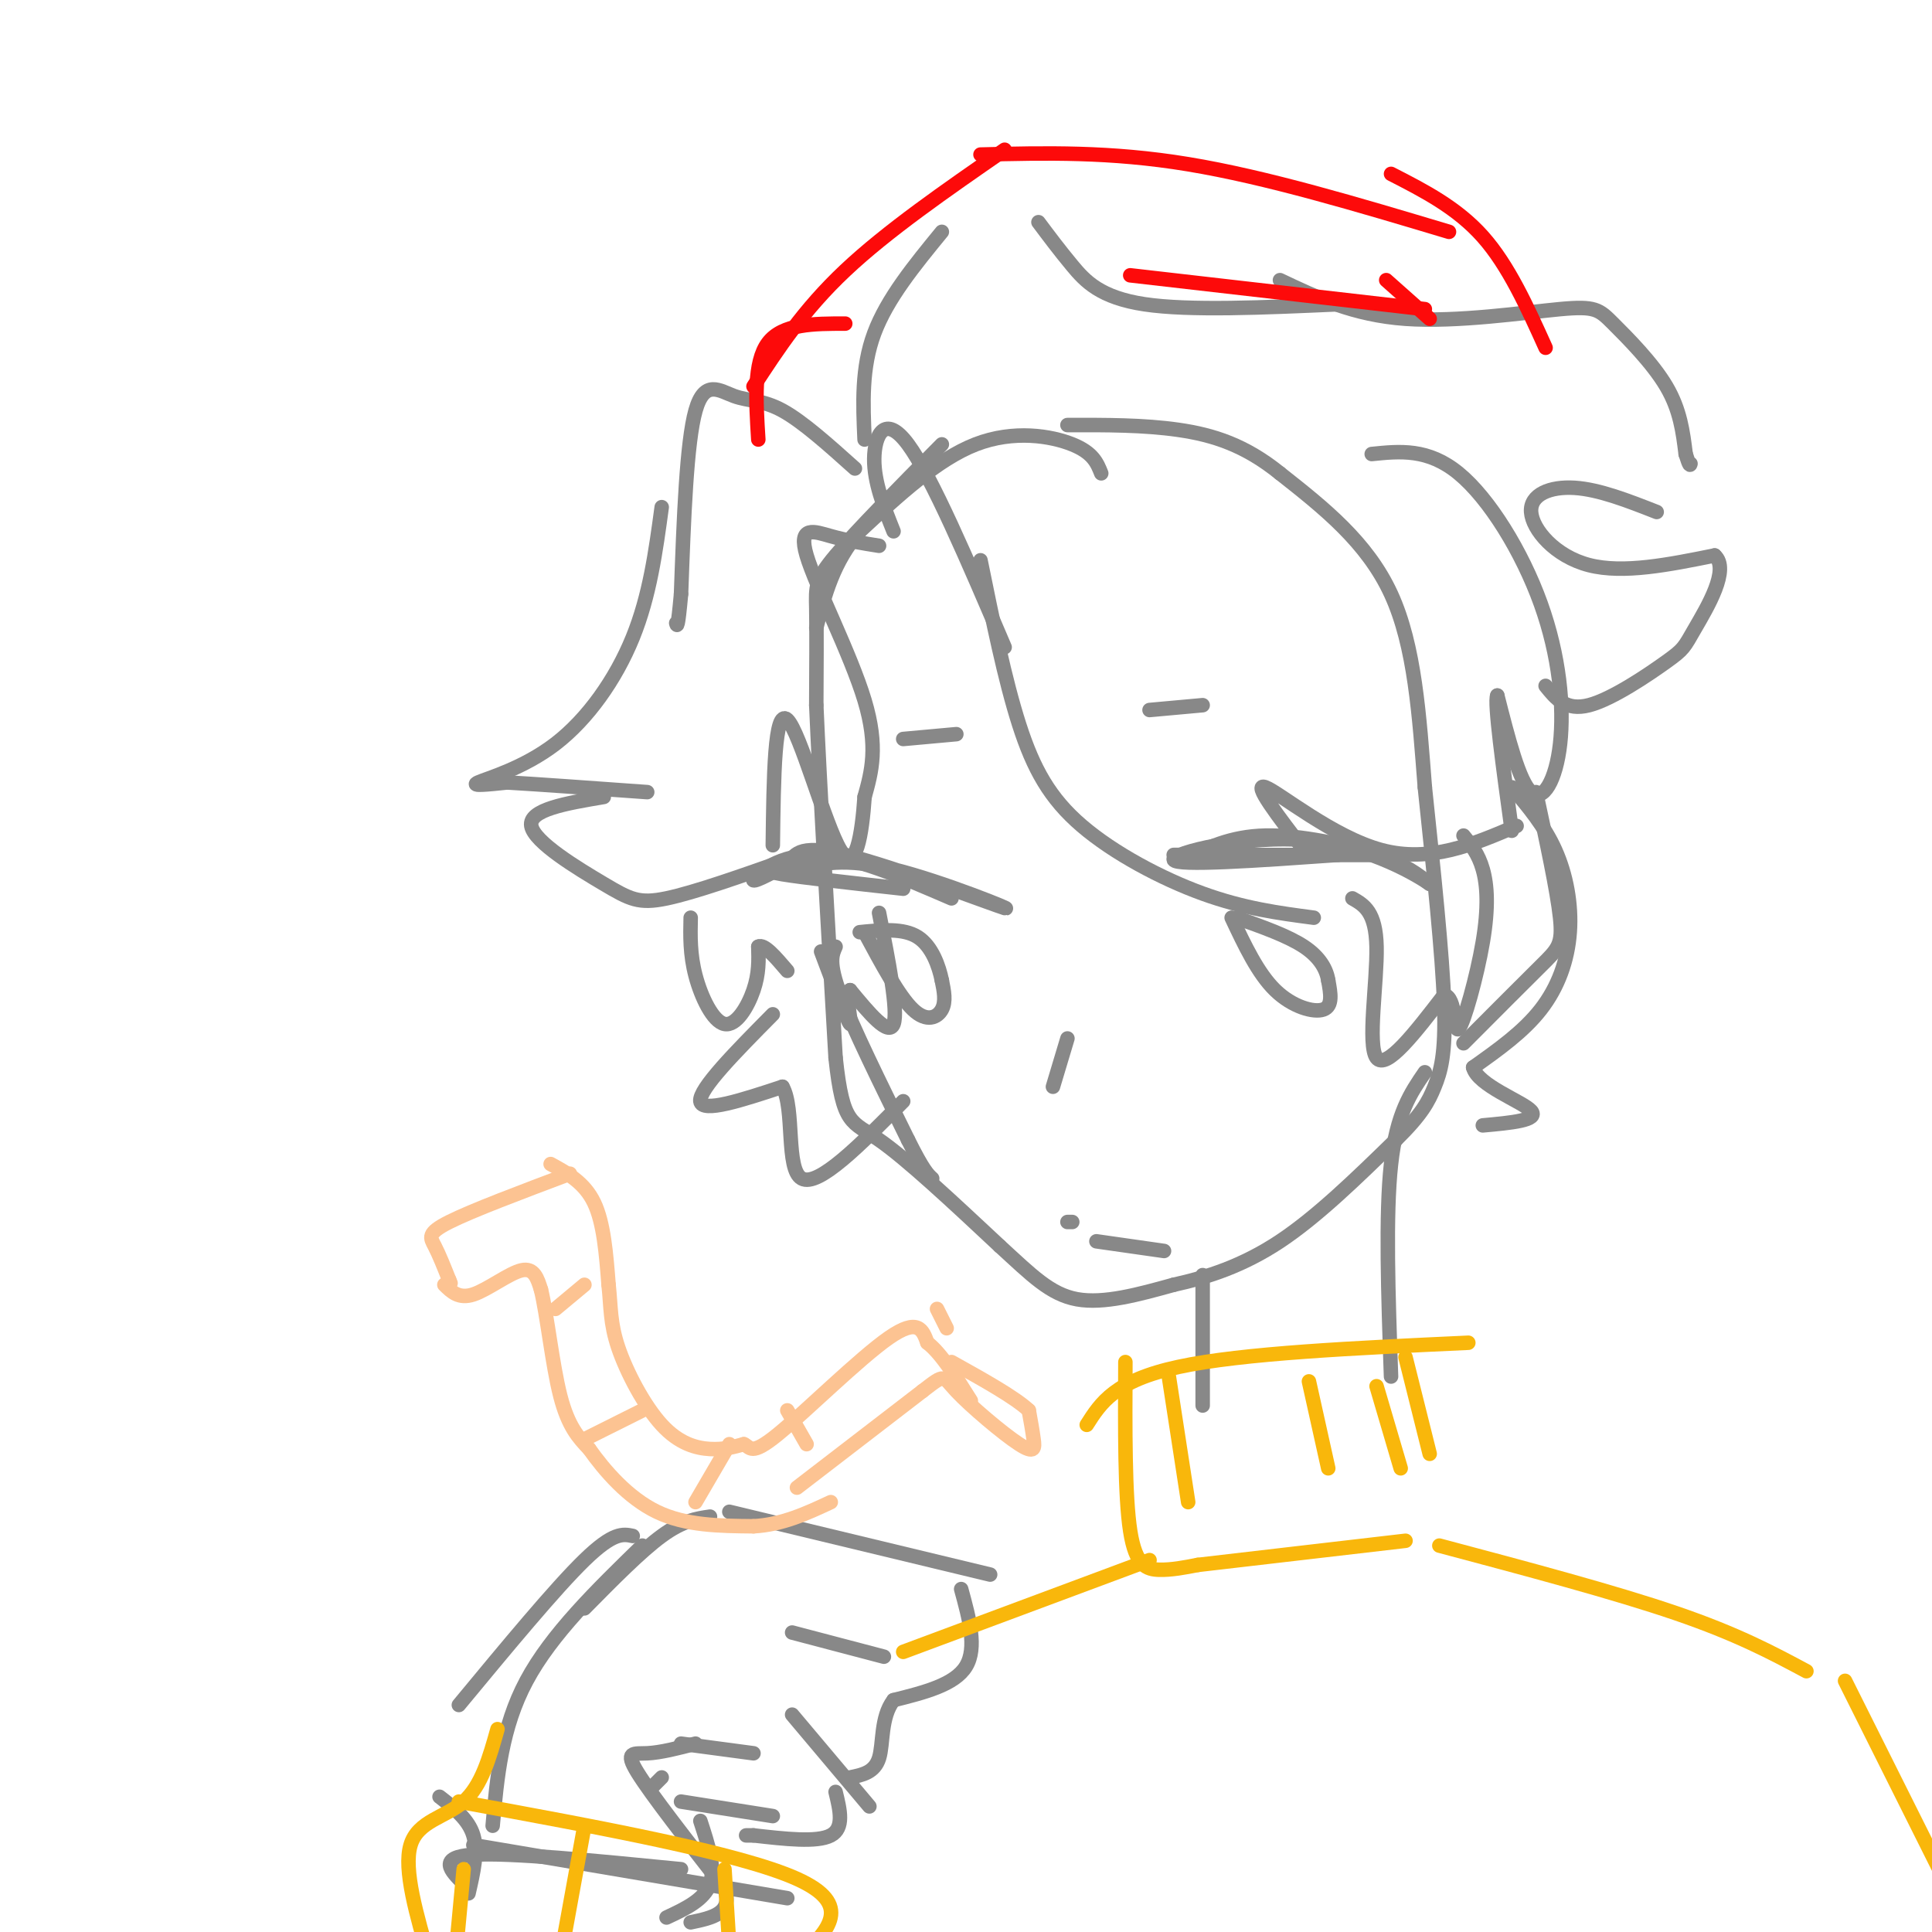 <svg viewBox='0 0 400 400' version='1.1' xmlns='http://www.w3.org/2000/svg' xmlns:xlink='http://www.w3.org/1999/xlink'><g fill='none' stroke='rgb(136,136,136)' stroke-width='3' stroke-linecap='round' stroke-linejoin='round'><path d='M228,98c-0.844,-2.133 -1.689,-4.267 -6,-6c-4.311,-1.733 -12.089,-3.067 -20,0c-7.911,3.067 -15.956,10.533 -24,18'/><path d='M178,110c-5.500,6.333 -7.250,13.167 -9,20'/><path d='M195,92c-8.844,8.933 -17.689,17.867 -22,23c-4.311,5.133 -4.089,6.467 -4,11c0.089,4.533 0.044,12.267 0,20'/><path d='M169,146c0.667,15.500 2.333,44.250 4,73'/><path d='M173,219c1.511,14.156 3.289,13.044 9,17c5.711,3.956 15.356,12.978 25,22'/><path d='M207,258c6.556,6.000 10.444,10.000 16,11c5.556,1.000 12.778,-1.000 20,-3'/><path d='M243,266c6.933,-1.533 14.267,-3.867 22,-9c7.733,-5.133 15.867,-13.067 24,-21'/><path d='M289,236c5.357,-5.262 6.750,-7.917 8,-11c1.250,-3.083 2.357,-6.595 2,-17c-0.357,-10.405 -2.179,-27.702 -4,-45'/><path d='M295,163c-1.156,-14.778 -2.044,-29.222 -7,-40c-4.956,-10.778 -13.978,-17.889 -23,-25'/><path d='M265,98c-7.222,-5.844 -13.778,-7.956 -21,-9c-7.222,-1.044 -15.111,-1.022 -23,-1'/><path d='M173,196c-0.750,1.667 -1.500,3.333 1,10c2.500,6.667 8.250,18.333 14,30'/><path d='M188,236c3.167,6.333 4.083,7.167 5,8'/><path d='M245,178c4.867,-2.422 9.733,-4.844 17,-5c7.267,-0.156 16.933,1.956 23,4c6.067,2.044 8.533,4.022 11,6'/><path d='M296,183c-1.881,-1.357 -12.083,-7.750 -25,-9c-12.917,-1.250 -28.548,2.643 -28,4c0.548,1.357 17.274,0.179 34,-1'/><path d='M277,177c9.733,-0.156 17.067,-0.044 11,0c-6.067,0.044 -25.533,0.022 -45,0'/><path d='M197,186c-10.222,-4.422 -20.444,-8.844 -28,-9c-7.556,-0.156 -12.444,3.956 -13,5c-0.556,1.044 3.222,-0.978 7,-3'/><path d='M163,179c1.498,-1.711 1.742,-4.490 12,-2c10.258,2.490 30.531,10.247 33,11c2.469,0.753 -12.866,-5.499 -23,-8c-10.134,-2.501 -15.067,-1.250 -20,0'/><path d='M165,180c-4.889,0.089 -7.111,0.311 -3,1c4.111,0.689 14.556,1.844 25,3'/><path d='M179,193c3.556,6.622 7.111,13.244 10,16c2.889,2.756 5.111,1.644 6,0c0.889,-1.644 0.444,-3.822 0,-6'/><path d='M195,203c-0.578,-2.889 -2.022,-7.111 -5,-9c-2.978,-1.889 -7.489,-1.444 -12,-1'/><path d='M255,190c2.711,5.756 5.422,11.511 9,15c3.578,3.489 8.022,4.711 10,4c1.978,-0.711 1.489,-3.356 1,-6'/><path d='M275,203c-0.333,-2.222 -1.667,-4.778 -5,-7c-3.333,-2.222 -8.667,-4.111 -14,-6'/><path d='M187,153c0.000,0.000 11.000,-1.000 11,-1'/><path d='M238,147c0.000,0.000 11.000,-1.000 11,-1'/><path d='M221,215c0.000,0.000 -3.000,10.000 -3,10'/><path d='M227,257c0.000,0.000 14.000,2.000 14,2'/><path d='M222,253c0.000,0.000 -1.000,0.000 -1,0'/><path d='M185,110c-2.022,-5.067 -4.044,-10.133 -4,-15c0.044,-4.867 2.156,-9.533 7,-3c4.844,6.533 12.422,24.267 20,42'/><path d='M179,91c-0.333,-7.417 -0.667,-14.833 2,-22c2.667,-7.167 8.333,-14.083 14,-21'/><path d='M215,46c2.178,2.911 4.356,5.822 7,9c2.644,3.178 5.756,6.622 15,8c9.244,1.378 24.622,0.689 40,0'/><path d='M203,116c2.518,12.381 5.036,24.762 8,34c2.964,9.238 6.375,15.333 13,21c6.625,5.667 16.464,10.905 25,14c8.536,3.095 15.768,4.048 23,5'/><path d='M270,176c-5.422,-7.044 -10.844,-14.089 -8,-13c2.844,1.089 13.956,10.311 24,13c10.044,2.689 19.022,-1.156 28,-5'/><path d='M265,58c7.617,3.617 15.234,7.234 26,8c10.766,0.766 24.679,-1.321 32,-2c7.321,-0.679 8.048,0.048 11,3c2.952,2.952 8.129,8.129 11,13c2.871,4.871 3.435,9.435 4,14'/><path d='M349,94c0.833,2.667 0.917,2.333 1,2'/><path d='M343,106c-5.964,-2.339 -11.929,-4.679 -17,-5c-5.071,-0.321 -9.250,1.375 -9,5c0.250,3.625 4.929,9.179 12,11c7.071,1.821 16.536,-0.089 26,-2'/><path d='M355,115c3.254,2.820 -1.612,10.869 -4,15c-2.388,4.131 -2.297,4.343 -6,7c-3.703,2.657 -11.201,7.759 -16,9c-4.799,1.241 -6.900,-1.380 -9,-4'/><path d='M284,94c5.841,-0.600 11.681,-1.199 18,4c6.319,5.199 13.116,16.198 17,27c3.884,10.802 4.853,21.408 4,29c-0.853,7.592 -3.530,12.169 -6,10c-2.470,-2.169 -4.735,-11.085 -7,-20'/><path d='M310,144c-0.667,1.333 1.167,14.667 3,28'/><path d='M280,186c2.422,1.378 4.844,2.756 5,10c0.156,7.244 -1.956,20.356 0,23c1.956,2.644 7.978,-5.178 14,-13'/><path d='M299,206c2.555,0.448 1.943,8.069 3,7c1.057,-1.069 3.785,-10.826 5,-18c1.215,-7.174 0.919,-11.764 0,-15c-0.919,-3.236 -2.459,-5.118 -4,-7'/><path d='M182,189c2.000,10.167 4.000,20.333 3,23c-1.000,2.667 -5.000,-2.167 -9,-7'/><path d='M176,205c-1.133,1.133 0.533,7.467 0,7c-0.533,-0.467 -3.267,-7.733 -6,-15'/><path d='M177,97c-5.429,-4.869 -10.857,-9.738 -15,-12c-4.143,-2.262 -7.000,-1.917 -10,-3c-3.000,-1.083 -6.143,-3.595 -8,3c-1.857,6.595 -2.429,22.298 -3,38'/><path d='M141,123c-0.667,7.333 -0.833,6.667 -1,6'/><path d='M137,105c-1.238,9.161 -2.476,18.321 -6,27c-3.524,8.679 -9.333,16.875 -16,22c-6.667,5.125 -14.190,7.179 -16,8c-1.810,0.821 2.095,0.411 6,0'/><path d='M105,162c5.833,0.333 17.417,1.167 29,2'/><path d='M125,165c-7.798,1.315 -15.595,2.631 -15,6c0.595,3.369 9.583,8.792 15,12c5.417,3.208 7.262,4.202 13,3c5.738,-1.202 15.369,-4.601 25,-8'/><path d='M143,190c-0.083,3.786 -0.167,7.571 1,12c1.167,4.429 3.583,9.500 6,10c2.417,0.500 4.833,-3.571 6,-7c1.167,-3.429 1.083,-6.214 1,-9'/><path d='M157,196c1.167,-0.667 3.583,2.167 6,5'/><path d='M182,113c-3.304,-0.524 -6.607,-1.048 -10,-2c-3.393,-0.952 -6.875,-2.333 -5,4c1.875,6.333 9.107,20.381 12,30c2.893,9.619 1.446,14.810 0,20'/><path d='M179,165c-0.512,7.500 -1.792,16.250 -5,11c-3.208,-5.250 -8.345,-24.500 -11,-27c-2.655,-2.500 -2.827,11.750 -3,26'/><path d='M160,210c-7.667,7.750 -15.333,15.500 -15,18c0.333,2.500 8.667,-0.250 17,-3'/><path d='M162,225c2.600,4.467 0.600,17.133 4,19c3.400,1.867 12.200,-7.067 21,-16'/><path d='M318,164c2.200,10.222 4.400,20.444 5,26c0.600,5.556 -0.400,6.444 -4,10c-3.600,3.556 -9.800,9.778 -16,16'/><path d='M313,163c3.369,3.976 6.738,7.952 9,13c2.262,5.048 3.417,11.167 3,17c-0.417,5.833 -2.405,11.381 -6,16c-3.595,4.619 -8.798,8.310 -14,12'/><path d='M305,221c0.933,3.733 10.267,7.067 12,9c1.733,1.933 -4.133,2.467 -10,3'/><path d='M295,222c-2.917,4.250 -5.833,8.500 -7,19c-1.167,10.500 -0.583,27.250 0,44'/><path d='M249,264c0.000,0.000 0.000,27.000 0,27'/><path d='M121,333c5.833,-5.917 11.667,-11.833 16,-15c4.333,-3.167 7.167,-3.583 10,-4'/><path d='M151,313c0.000,0.000 54.000,13.000 54,13'/><path d='M199,329c1.667,6.083 3.333,12.167 1,16c-2.333,3.833 -8.667,5.417 -15,7'/><path d='M185,352c-2.733,3.578 -2.067,9.022 -3,12c-0.933,2.978 -3.467,3.489 -6,4'/><path d='M164,338c0.000,0.000 19.000,5.000 19,5'/><path d='M164,355c0.000,0.000 16.000,19.000 16,19'/><path d='M173,371c0.917,3.750 1.833,7.500 -1,9c-2.833,1.500 -9.417,0.750 -16,0'/><path d='M156,380c-2.667,0.000 -1.333,0.000 0,0'/><path d='M160,376c0.000,0.000 -19.000,-3.000 -19,-3'/><path d='M135,370c0.000,0.000 2.000,-2.000 2,-2'/><path d='M141,361c0.000,0.000 15.000,2.000 15,2'/><path d='M144,361c-3.600,0.933 -7.200,1.867 -10,2c-2.800,0.133 -4.800,-0.533 -2,4c2.800,4.533 10.400,14.267 18,24'/><path d='M150,391c1.833,5.167 -2.583,6.083 -7,7'/><path d='M133,320c-9.417,9.167 -18.833,18.333 -24,28c-5.167,9.667 -6.083,19.833 -7,30'/><path d='M131,318c-2.000,-0.417 -4.000,-0.833 -10,5c-6.000,5.833 -16.000,17.917 -26,30'/><path d='M91,372c3.000,2.333 6.000,4.667 7,8c1.000,3.333 0.000,7.667 -1,12'/><path d='M145,377c1.583,4.833 3.167,9.667 2,13c-1.167,3.333 -5.083,5.167 -9,7'/><path d='M98,382c0.000,0.000 65.000,11.000 65,11'/><path d='M141,387c-17.750,-1.750 -35.500,-3.500 -43,-3c-7.500,0.500 -4.750,3.250 -2,6'/></g>
<g fill='none' stroke='rgb(249,183,11)' stroke-width='3' stroke-linecap='round' stroke-linejoin='round'><path d='M225,295c2.917,-4.583 5.833,-9.167 19,-12c13.167,-2.833 36.583,-3.917 60,-5'/><path d='M233,282c-0.067,13.867 -0.133,27.733 1,35c1.133,7.267 3.467,7.933 6,8c2.533,0.067 5.267,-0.467 8,-1'/><path d='M248,324c8.500,-1.000 25.750,-3.000 43,-5'/><path d='M291,281c0.000,0.000 5.000,20.000 5,20'/><path d='M242,285c0.000,0.000 4.000,26.000 4,26'/><path d='M271,286c0.000,0.000 4.000,18.000 4,18'/><path d='M285,287c0.000,0.000 5.000,17.000 5,17'/><path d='M103,358c-1.644,5.867 -3.289,11.733 -7,15c-3.711,3.267 -9.489,3.933 -11,9c-1.511,5.067 1.244,14.533 4,24'/><path d='M95,373c29.083,5.333 58.167,10.667 70,16c11.833,5.333 6.417,10.667 1,16'/><path d='M166,405c0.000,2.833 -0.500,1.917 -1,1'/><path d='M121,378c0.000,0.000 -6.000,33.000 -6,33'/><path d='M150,387c0.000,0.000 1.000,16.000 1,16'/><path d='M96,387c0.000,0.000 -3.000,32.000 -3,32'/><path d='M238,323c0.000,0.000 -51.000,19.000 -51,19'/><path d='M298,320c18.167,4.833 36.333,9.667 49,14c12.667,4.333 19.833,8.167 27,12'/><path d='M382,348c0.000,0.000 24.000,48.000 24,48'/></g>
<g fill='none' stroke='rgb(252,195,146)' stroke-width='3' stroke-linecap='round' stroke-linejoin='round'><path d='M118,243c-10.156,3.822 -20.311,7.644 -25,10c-4.689,2.356 -3.911,3.244 -3,5c0.911,1.756 1.956,4.378 3,7'/><path d='M93,265c0.500,1.167 0.250,0.583 0,0'/><path d='M114,241c3.500,1.917 7.000,3.833 9,8c2.000,4.167 2.500,10.583 3,17'/><path d='M126,266c0.509,4.687 0.281,7.906 2,13c1.719,5.094 5.386,12.064 9,16c3.614,3.936 7.175,4.839 10,5c2.825,0.161 4.912,-0.419 7,-1'/><path d='M154,299c1.393,0.595 1.375,2.583 7,-2c5.625,-4.583 16.893,-15.738 23,-20c6.107,-4.262 7.054,-1.631 8,1'/><path d='M192,278c2.833,2.167 5.917,7.083 9,12'/><path d='M92,266c1.511,1.489 3.022,2.978 6,2c2.978,-0.978 7.422,-4.422 10,-5c2.578,-0.578 3.289,1.711 4,4'/><path d='M112,267c1.244,5.022 2.356,15.578 4,22c1.644,6.422 3.822,8.711 6,11'/><path d='M122,300c3.156,4.467 8.044,10.133 14,13c5.956,2.867 12.978,2.933 20,3'/><path d='M156,316c6.000,-0.333 11.000,-2.667 16,-5'/><path d='M165,308c0.000,0.000 26.000,-20.000 26,-20'/><path d='M191,288c4.871,-3.758 4.048,-3.152 7,0c2.952,3.152 9.679,8.848 13,11c3.321,2.152 3.234,0.758 3,-1c-0.234,-1.758 -0.617,-3.879 -1,-6'/><path d='M213,292c-2.833,-2.667 -9.417,-6.333 -16,-10'/><path d='M115,271c0.000,0.000 6.000,-5.000 6,-5'/><path d='M121,298c0.000,0.000 12.000,-6.000 12,-6'/><path d='M144,311c0.000,0.000 7.000,-12.000 7,-12'/><path d='M163,292c0.000,0.000 4.000,7.000 4,7'/><path d='M194,271c0.000,0.000 2.000,4.000 2,4'/></g>
<g fill='none' stroke='rgb(253,10,10)' stroke-width='3' stroke-linecap='round' stroke-linejoin='round'><path d='M157,91c-0.500,-8.000 -1.000,-16.000 2,-20c3.000,-4.000 9.500,-4.000 16,-4'/><path d='M234,57c0.000,0.000 61.000,7.000 61,7'/><path d='M287,58c0.000,0.000 9.000,8.000 9,8'/><path d='M156,80c5.167,-7.917 10.333,-15.833 19,-24c8.667,-8.167 20.833,-16.583 33,-25'/><path d='M203,32c13.417,-0.333 26.833,-0.667 43,2c16.167,2.667 35.083,8.333 54,14'/><path d='M288,36c6.833,3.500 13.667,7.000 19,13c5.333,6.000 9.167,14.500 13,23'/></g>
</svg>